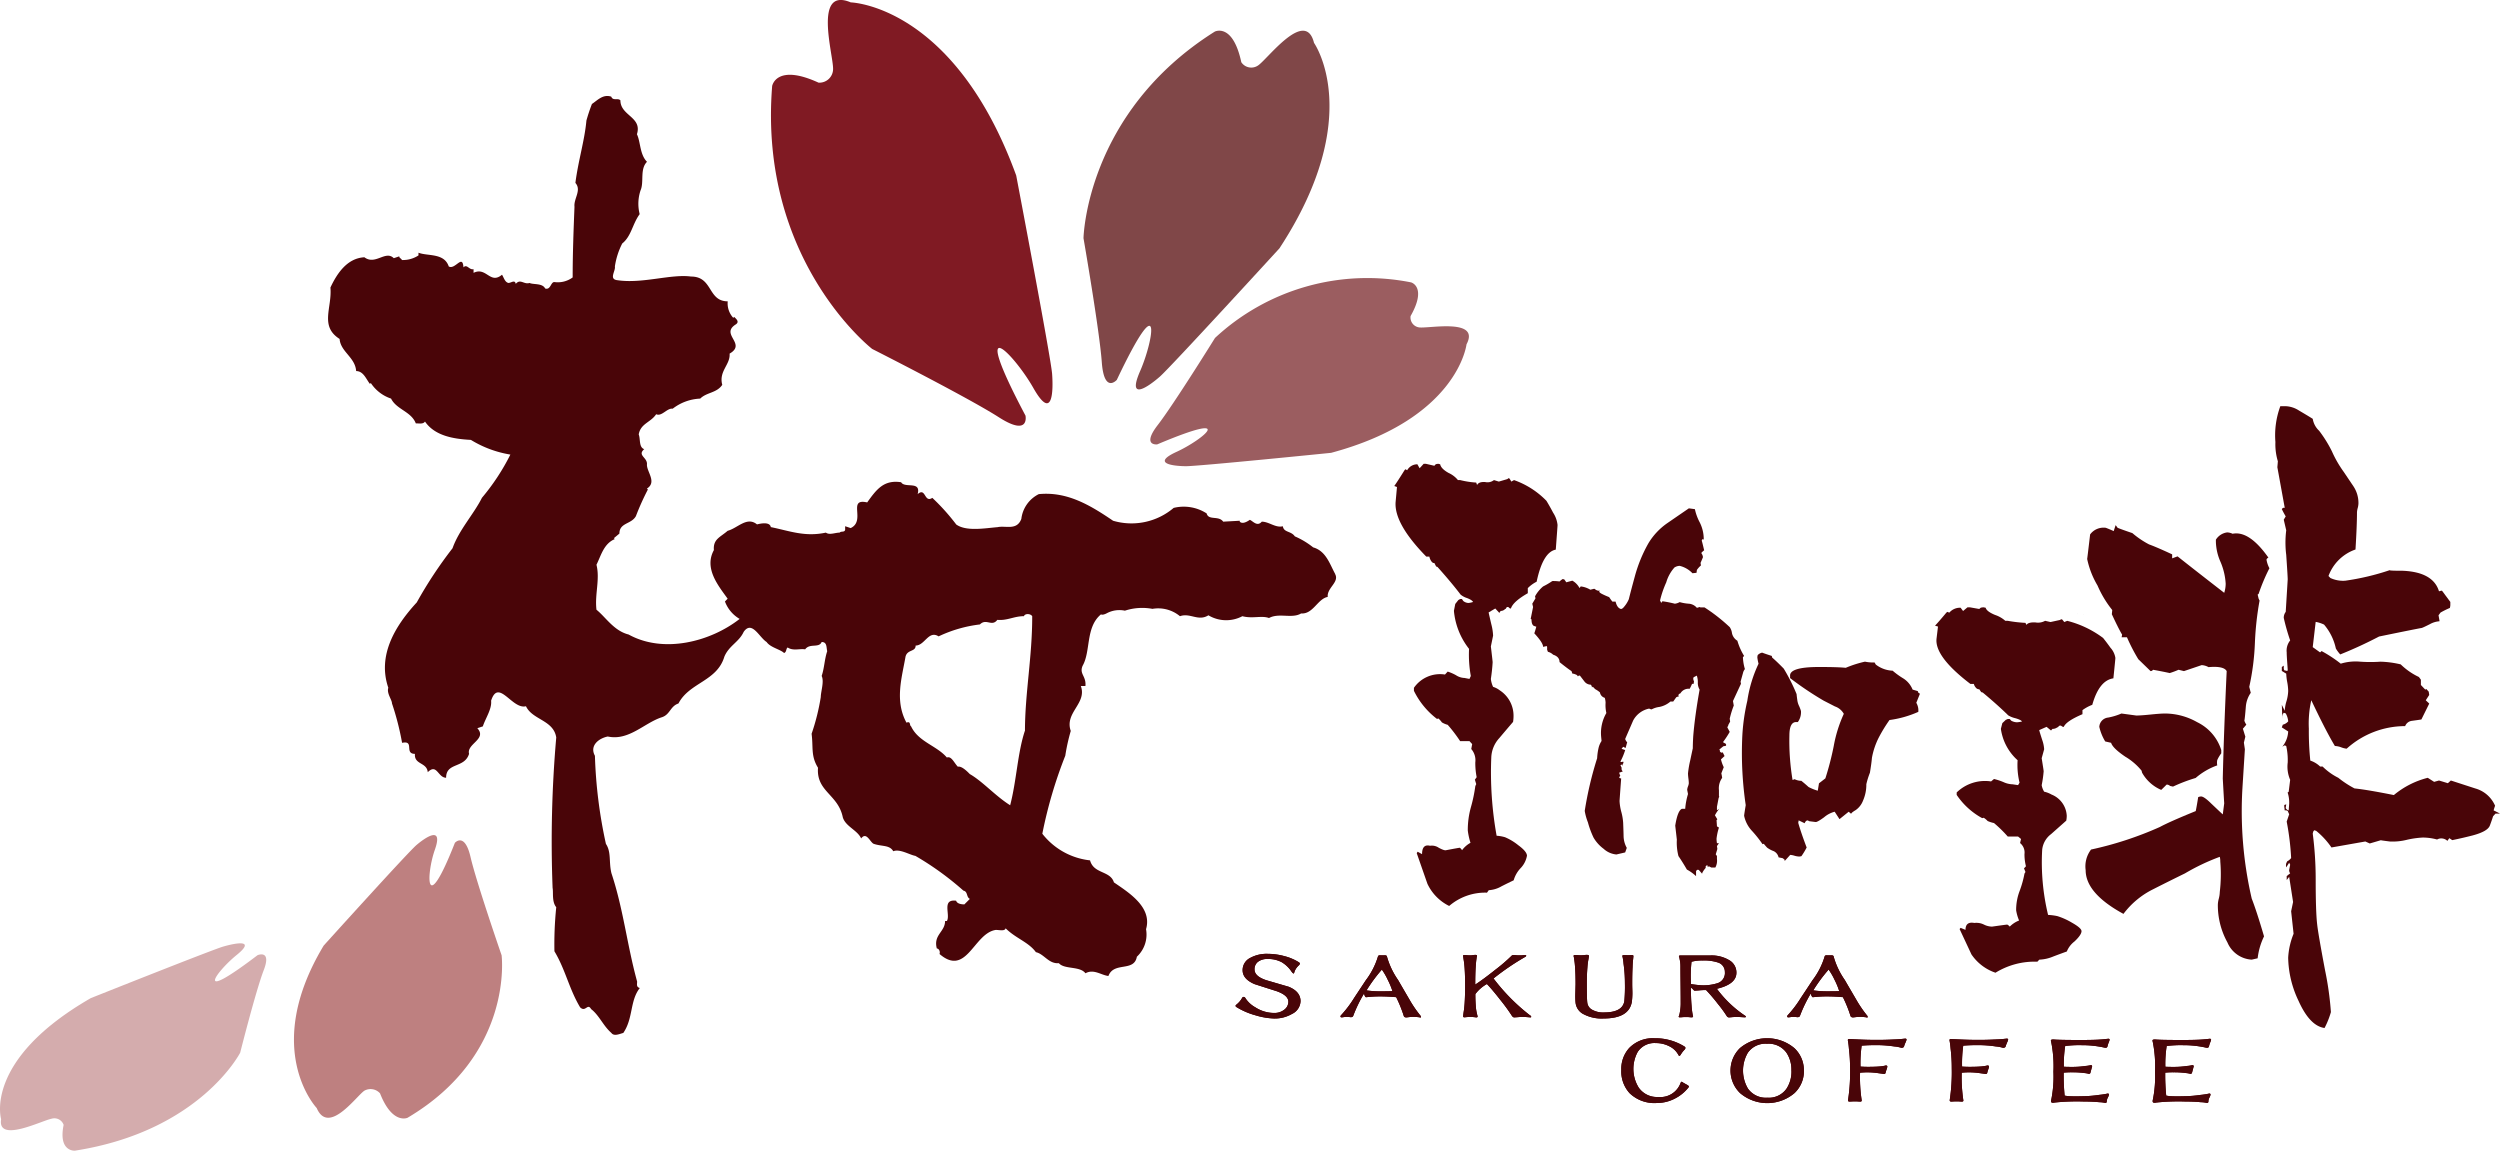 <svg xmlns="http://www.w3.org/2000/svg" width="185.134" height="85.212" viewBox="0 0 185.134 85.212"><defs><style>.a{fill:#be8080;}.b{fill:#d4acad;}.c{fill:#490508;}.d{fill:#801a23;}.e{fill:#804748;}.f{fill:#9b5d60;}</style></defs><g transform="translate(-60.071 -74.586)"><g transform="translate(60.071 74.586)"><path class="a" d="M108.625,179.243s.724-.829,1.16,1.055,2.3,7.273,2.3,7.273.939,7.357-6.967,12.033c0,0-1.123.528-2.036-1.809a.94.94,0,0,0-1.163-.195c-.6.406-2.652,3.327-3.528,1.281,0,0-4.111-4.339.519-12.029,0,0,6.229-6.9,6.872-7.447s2.008-1.491,1.361.345S106.406,184.883,108.625,179.243Z" transform="translate(-74.939 -116.828)"/><path class="b" d="M79.145,193.036s1.052-.436.459,1.105-1.746,6.116-1.746,6.116-2.974,5.815-12.24,7.257c0,0-1.244.1-.835-1.909a.726.726,0,0,0-.907-.453c-.733.146-4.015,1.812-3.721.031,0,0-1.334-4.374,6.639-8.965,0,0,8.961-3.572,9.8-3.816s2.506-.594,1,.624S74.312,196.716,79.145,193.036Z" transform="translate(-60.071 -122.303)"/><path class="c" d="M218.874,196.972a1.089,1.089,0,0,1-.633.94,2.528,2.528,0,0,1-1.3.339,5.258,5.258,0,0,1-1.393-.234,5.411,5.411,0,0,1-1.4-.6c-.06-.037-.089-.074-.089-.11,0-.018.029-.053.089-.105a1.594,1.594,0,0,0,.4-.476.13.13,0,0,1,.115-.075.146.146,0,0,1,.123.083,2.064,2.064,0,0,0,.74.689,2.569,2.569,0,0,0,1.386.417,1.167,1.167,0,0,0,.784-.263.735.735,0,0,0,.276-.568c0-.317-.3-.581-.882-.786q-.813-.258-1.624-.52c-.589-.252-.882-.595-.882-1.029a1.006,1.006,0,0,1,.564-.911,2.539,2.539,0,0,1,1.315-.3,4.663,4.663,0,0,1,1.207.167,3.8,3.8,0,0,1,1.068.449c.058.037.087.072.087.1a.23.23,0,0,1-.079.137,1.173,1.173,0,0,0-.309.435c-.028.111-.055.168-.08.168s-.084-.048-.149-.14a2.294,2.294,0,0,0-.733-.7,2.119,2.119,0,0,0-1.04-.235,1.115,1.115,0,0,0-.712.207.682.682,0,0,0-.257.567q0,.511.881.8l1.649.482C218.583,196.139,218.874,196.5,218.874,196.972Z" transform="translate(-122.564 -122.827)"/><path class="c" d="M233.1,198.209c0,.032-.019.049-.054.049a.624.624,0,0,0-.15-.029,2.957,2.957,0,0,0-.37-.021,2.636,2.636,0,0,0-.336.021l-.168.02q-.158,0-.193-.1a9.672,9.672,0,0,0-.566-1.4c-.422-.037-.809-.055-1.157-.055a7.924,7.924,0,0,0-.811.034c-.211.017-.294.028-.247.028q-.1,0-.166-.277a10.18,10.18,0,0,0-.8,1.652c-.023.065-.083.1-.175.1l-.143-.014c-.082,0-.142-.007-.184-.007a1.253,1.253,0,0,0-.229.021l-.114.014c-.065,0-.1-.023-.1-.07a.179.179,0,0,1,.065-.112,8.29,8.29,0,0,0,.951-1.262c.216-.329.505-.763.864-1.308a5.56,5.56,0,0,0,.892-1.739c.011-.075.066-.109.166-.106q.228.008.344,0c.106,0,.161.036.168.118a5.709,5.709,0,0,0,.819,1.715q.273.476.828,1.424a8.894,8.894,0,0,0,.8,1.181.208.208,0,0,1,.063.124m-2.11-1.908a5.412,5.412,0,0,0-.343-.83,4.774,4.774,0,0,0-.441-.765,11.328,11.328,0,0,0-1.137,1.54,7.03,7.03,0,0,0,1.083.07C230.539,196.315,230.818,196.311,230.988,196.3Z" transform="translate(-127.871 -122.905)"/><path class="c" d="M247.468,198.185c0,.027-.02.04-.069.04l-.222-.019c-.146-.011-.275-.015-.387-.015-.083,0-.2.007-.353.021l-.228.014c-.066,0-.128-.048-.187-.144a13.49,13.49,0,0,0-.854-1.168q-.573-.733-.979-1.161a2.711,2.711,0,0,0-.856.746,10.018,10.018,0,0,0,.043,1.009,2.956,2.956,0,0,0,.081.477l.044.173c0,.046-.036.068-.107.068l-.149-.019a2.521,2.521,0,0,0-.283-.015,2.77,2.77,0,0,0-.292.015c-.1.008-.146.014-.139.014-.073,0-.106-.026-.106-.077,0,.01.011-.079.033-.264a7.089,7.089,0,0,0,.08-.709q.037-.575.037-1.28c0-.488-.012-.92-.037-1.292a6.264,6.264,0,0,0-.08-.692c-.023-.171-.033-.251-.033-.242,0-.042.037-.062.113-.062a1.392,1.392,0,0,1,.159.015,2.157,2.157,0,0,0,.248.013,1.088,1.088,0,0,0,.219-.021,1.413,1.413,0,0,1,.16-.013c.087,0,.133.025.133.077a.741.741,0,0,0-.036.179c-.024.151-.045.354-.061.608-.025.358-.036.8-.036,1.334.393-.253.9-.628,1.517-1.12a12.28,12.28,0,0,0,1.145-.983.248.248,0,0,1,.168-.089c.011,0,.072,0,.185.015s.212.013.318.013c.048,0,.118,0,.211-.013l.15-.008c.053,0,.08.017.08.05s-.031.064-.1.1a18.677,18.677,0,0,0-2.32,1.583,14.433,14.433,0,0,0,2.681,2.715C247.434,198.1,247.468,198.144,247.468,198.185Z" transform="translate(-134.077 -122.884)"/><path class="c" d="M260.621,193.69l-.02.215a5.892,5.892,0,0,0-.042.594c-.019.336-.027.738-.027,1.208,0,.078,0,.236.008.471.007.194.007.349,0,.462a3.927,3.927,0,0,1-.042.471q-.231,1.2-2.083,1.2a2.855,2.855,0,0,1-1.578-.368,1.087,1.087,0,0,1-.5-.794,5.334,5.334,0,0,1-.018-.671l.018-.7c0-.526-.014-.966-.043-1.32a5.487,5.487,0,0,0-.07-.6.721.721,0,0,0-.037-.173c0-.05.048-.077.141-.077.041,0,.11.006.2.014s.156.007.2.007c.066,0,.148,0,.248-.013s.157-.015.194-.015c.105,0,.159.028.159.083,0,0-.011.07-.035.221a4.862,4.862,0,0,0-.081.636q-.044.52-.043,1.21c0,.714.01,1.176.034,1.382a.69.69,0,0,0,.361.531,1.633,1.633,0,0,0,.873.2c.912,0,1.414-.277,1.509-.829a11.967,11.967,0,0,0,.043-1.348,10.322,10.322,0,0,0-.1-1.425,3.549,3.549,0,0,0-.09-.58c0-.041.039-.062.115-.062h.149c.065,0,.116.007.152.007s.088,0,.158-.007.116-.006.15-.006C260.592,193.622,260.621,193.644,260.621,193.69Z" transform="translate(-139.66 -122.889)"/><path class="c" d="M274.276,198.191c0,.036-.03.055-.088.055l-.22-.013c-.137-.01-.257-.014-.363-.014a3.67,3.67,0,0,0-.415.02c-.111.01-.16.014-.149.014a.205.205,0,0,1-.187-.1,9.089,9.089,0,0,0-.651-.892,12.955,12.955,0,0,0-.883-1.036,5.221,5.221,0,0,0-.538.028c-.176.013-.279.019-.307.019s-.065-.032-.125-.1a.4.4,0,0,0-.15-.118c0,.5.013.933.045,1.292.017.246.041.455.071.63.027.152.044.226.044.222,0,.031-.043.048-.125.048-.029,0-.091-.005-.185-.014s-.176-.007-.247-.007a2.423,2.423,0,0,0-.274.014l-.15.007c-.057,0-.087-.018-.087-.053a1.186,1.186,0,0,0,.079-.272,3.436,3.436,0,0,0,.071-.766c0-.117,0-.58-.009-1.39s-.01-1.247-.01-1.306a2.167,2.167,0,0,0-.06-.526.827.827,0,0,0-.053-.207.084.084,0,0,1,.088-.062h2.239a2.536,2.536,0,0,1,1.393.346,1.049,1.049,0,0,1,.539.934q0,.848-1.447,1.188a8.41,8.41,0,0,0,2.081,1.99c.048.029.071.053.071.077m-1.561-3.283a.722.722,0,0,0-.493-.724,3.275,3.275,0,0,0-1.166-.154,2.887,2.887,0,0,0-.81.093,9.629,9.629,0,0,0-.037,1.651,6.839,6.839,0,0,0,.758.089,3.442,3.442,0,0,0,1.219-.158A.787.787,0,0,0,272.715,194.907Z" transform="translate(-144.981 -122.909)"/><path class="c" d="M288.779,198.209c0,.032-.018.049-.052.049a.707.707,0,0,0-.15-.029,2.938,2.938,0,0,0-.37-.021,2.656,2.656,0,0,0-.336.021l-.169.02c-.1,0-.168-.034-.193-.1a9.475,9.475,0,0,0-.565-1.4c-.423-.037-.807-.055-1.155-.055a7.875,7.875,0,0,0-.811.034c-.212.017-.294.028-.248.028-.062,0-.119-.092-.168-.277a10.206,10.206,0,0,0-.8,1.652c-.024.065-.082.1-.176.1l-.142-.014c-.081,0-.144-.007-.184-.007a1.237,1.237,0,0,0-.229.021l-.116.014c-.066,0-.1-.023-.1-.07a.177.177,0,0,1,.062-.112,8.253,8.253,0,0,0,.951-1.262c.22-.329.507-.763.865-1.308a5.515,5.515,0,0,0,.892-1.739c.012-.075.065-.109.167-.106.154.005.267.005.343,0,.108,0,.163.036.169.118a5.741,5.741,0,0,0,.821,1.715q.274.476.83,1.424a8.911,8.911,0,0,0,.8,1.181.2.2,0,0,1,.061.124M286.67,196.3a5.269,5.269,0,0,0-.342-.83,4.806,4.806,0,0,0-.443-.765,11.333,11.333,0,0,0-1.137,1.54,7.059,7.059,0,0,0,1.086.07C286.222,196.315,286.5,196.311,286.67,196.3Z" transform="translate(-150.469 -122.905)"/><path class="c" d="M218.874,196.972a1.089,1.089,0,0,1-.633.94,2.528,2.528,0,0,1-1.3.339,5.258,5.258,0,0,1-1.393-.234,5.411,5.411,0,0,1-1.4-.6c-.06-.037-.089-.074-.089-.11,0-.018.029-.053.089-.105a1.594,1.594,0,0,0,.4-.476.13.13,0,0,1,.115-.075.146.146,0,0,1,.123.083,2.064,2.064,0,0,0,.74.689,2.569,2.569,0,0,0,1.386.417,1.167,1.167,0,0,0,.784-.263.735.735,0,0,0,.276-.568c0-.317-.3-.581-.882-.786q-.813-.258-1.624-.52c-.589-.252-.882-.595-.882-1.029a1.006,1.006,0,0,1,.564-.911,2.539,2.539,0,0,1,1.315-.3,4.663,4.663,0,0,1,1.207.167,3.8,3.8,0,0,1,1.068.449c.058.037.087.072.087.1a.23.23,0,0,1-.079.137,1.173,1.173,0,0,0-.309.435c-.028.111-.055.168-.08.168s-.084-.048-.149-.14a2.294,2.294,0,0,0-.733-.7,2.119,2.119,0,0,0-1.04-.235,1.115,1.115,0,0,0-.712.207.682.682,0,0,0-.257.567q0,.511.881.8l1.649.482C218.583,196.139,218.874,196.5,218.874,196.972Z" transform="translate(-122.564 -122.827)"/><path class="c" d="M233.1,198.209c0,.032-.019.049-.054.049a.624.624,0,0,0-.15-.029,2.957,2.957,0,0,0-.37-.021,2.636,2.636,0,0,0-.336.021l-.168.02q-.158,0-.193-.1a9.672,9.672,0,0,0-.566-1.4c-.422-.037-.809-.055-1.157-.055a7.924,7.924,0,0,0-.811.034c-.211.017-.294.028-.247.028q-.1,0-.166-.277a10.18,10.18,0,0,0-.8,1.652c-.023.065-.083.1-.175.1l-.143-.014c-.082,0-.142-.007-.184-.007a1.253,1.253,0,0,0-.229.021l-.114.014c-.065,0-.1-.023-.1-.07a.179.179,0,0,1,.065-.112,8.29,8.29,0,0,0,.951-1.262c.216-.329.505-.763.864-1.308a5.56,5.56,0,0,0,.892-1.739c.011-.075.066-.109.166-.106q.228.008.344,0c.106,0,.161.036.168.118a5.709,5.709,0,0,0,.819,1.715q.273.476.828,1.424a8.894,8.894,0,0,0,.8,1.181.208.208,0,0,1,.063.124m-2.11-1.908a5.412,5.412,0,0,0-.343-.83,4.774,4.774,0,0,0-.441-.765,11.328,11.328,0,0,0-1.137,1.54,7.03,7.03,0,0,0,1.083.07C230.539,196.315,230.818,196.311,230.988,196.3Z" transform="translate(-127.871 -122.905)"/><path class="c" d="M247.468,198.185c0,.027-.02.04-.069.04l-.222-.019c-.146-.011-.275-.015-.387-.015-.083,0-.2.007-.353.021l-.228.014c-.066,0-.128-.048-.187-.144a13.49,13.49,0,0,0-.854-1.168q-.573-.733-.979-1.161a2.711,2.711,0,0,0-.856.746,10.018,10.018,0,0,0,.043,1.009,2.956,2.956,0,0,0,.081.477l.044.173c0,.046-.036.068-.107.068l-.149-.019a2.521,2.521,0,0,0-.283-.015,2.77,2.77,0,0,0-.292.015c-.1.008-.146.014-.139.014-.073,0-.106-.026-.106-.077,0,.01.011-.079.033-.264a7.089,7.089,0,0,0,.08-.709q.037-.575.037-1.28c0-.488-.012-.92-.037-1.292a6.264,6.264,0,0,0-.08-.692c-.023-.171-.033-.251-.033-.242,0-.042.037-.062.113-.062a1.392,1.392,0,0,1,.159.015,2.157,2.157,0,0,0,.248.013,1.088,1.088,0,0,0,.219-.021,1.413,1.413,0,0,1,.16-.013c.087,0,.133.025.133.077a.741.741,0,0,0-.036.179c-.024.151-.045.354-.061.608-.025.358-.036.8-.036,1.334.393-.253.9-.628,1.517-1.12a12.28,12.28,0,0,0,1.145-.983.248.248,0,0,1,.168-.089c.011,0,.072,0,.185.015s.212.013.318.013c.048,0,.118,0,.211-.013l.15-.008c.053,0,.08.017.08.05s-.031.064-.1.1a18.677,18.677,0,0,0-2.32,1.583,14.433,14.433,0,0,0,2.681,2.715C247.434,198.1,247.468,198.144,247.468,198.185Z" transform="translate(-134.077 -122.884)"/><path class="c" d="M260.621,193.69l-.02.215a5.892,5.892,0,0,0-.042.594c-.019.336-.027.738-.027,1.208,0,.078,0,.236.008.471.007.194.007.349,0,.462a3.927,3.927,0,0,1-.042.471q-.231,1.2-2.083,1.2a2.855,2.855,0,0,1-1.578-.368,1.087,1.087,0,0,1-.5-.794,5.334,5.334,0,0,1-.018-.671l.018-.7c0-.526-.014-.966-.043-1.32a5.487,5.487,0,0,0-.07-.6.721.721,0,0,0-.037-.173c0-.05.048-.077.141-.077.041,0,.11.006.2.014s.156.007.2.007c.066,0,.148,0,.248-.013s.157-.015.194-.015c.105,0,.159.028.159.083,0,0-.011.07-.035.221a4.862,4.862,0,0,0-.081.636q-.044.52-.043,1.21c0,.714.01,1.176.034,1.382a.69.69,0,0,0,.361.531,1.633,1.633,0,0,0,.873.2c.912,0,1.414-.277,1.509-.829a11.967,11.967,0,0,0,.043-1.348,10.322,10.322,0,0,0-.1-1.425,3.549,3.549,0,0,0-.09-.58c0-.041.039-.062.115-.062h.149c.065,0,.116.007.152.007s.088,0,.158-.007.116-.006.15-.006C260.592,193.622,260.621,193.644,260.621,193.69Z" transform="translate(-139.66 -122.889)"/><path class="c" d="M274.276,198.191c0,.036-.03.055-.088.055l-.22-.013c-.137-.01-.257-.014-.363-.014a3.67,3.67,0,0,0-.415.02c-.111.01-.16.014-.149.014a.205.205,0,0,1-.187-.1,9.089,9.089,0,0,0-.651-.892,12.955,12.955,0,0,0-.883-1.036,5.221,5.221,0,0,0-.538.028c-.176.013-.279.019-.307.019s-.065-.032-.125-.1a.4.4,0,0,0-.15-.118c0,.5.013.933.045,1.292.017.246.041.455.071.63.027.152.044.226.044.222,0,.031-.043.048-.125.048-.029,0-.091-.005-.185-.014s-.176-.007-.247-.007a2.423,2.423,0,0,0-.274.014l-.15.007c-.057,0-.087-.018-.087-.053a1.186,1.186,0,0,0,.079-.272,3.436,3.436,0,0,0,.071-.766c0-.117,0-.58-.009-1.39s-.01-1.247-.01-1.306a2.167,2.167,0,0,0-.06-.526.827.827,0,0,0-.053-.207.084.084,0,0,1,.088-.062h2.239a2.536,2.536,0,0,1,1.393.346,1.049,1.049,0,0,1,.539.934q0,.848-1.447,1.188a8.41,8.41,0,0,0,2.081,1.99c.048.029.071.053.071.077m-1.561-3.283a.722.722,0,0,0-.493-.724,3.275,3.275,0,0,0-1.166-.154,2.887,2.887,0,0,0-.81.093,9.629,9.629,0,0,0-.037,1.651,6.839,6.839,0,0,0,.758.089,3.442,3.442,0,0,0,1.219-.158A.787.787,0,0,0,272.715,194.907Z" transform="translate(-144.981 -122.909)"/><path class="c" d="M288.779,198.209c0,.032-.018.049-.052.049a.707.707,0,0,0-.15-.029,2.938,2.938,0,0,0-.37-.021,2.656,2.656,0,0,0-.336.021l-.169.02c-.1,0-.168-.034-.193-.1a9.475,9.475,0,0,0-.565-1.4c-.423-.037-.807-.055-1.155-.055a7.875,7.875,0,0,0-.811.034c-.212.017-.294.028-.248.028-.062,0-.119-.092-.168-.277a10.206,10.206,0,0,0-.8,1.652c-.024.065-.082.1-.176.1l-.142-.014c-.081,0-.144-.007-.184-.007a1.237,1.237,0,0,0-.229.021l-.116.014c-.066,0-.1-.023-.1-.07a.177.177,0,0,1,.062-.112,8.253,8.253,0,0,0,.951-1.262c.22-.329.507-.763.865-1.308a5.515,5.515,0,0,0,.892-1.739c.012-.075.065-.109.167-.106.154.005.267.005.343,0,.108,0,.163.036.169.118a5.741,5.741,0,0,0,.821,1.715q.274.476.83,1.424a8.911,8.911,0,0,0,.8,1.181.2.2,0,0,1,.061.124M286.67,196.3a5.269,5.269,0,0,0-.342-.83,4.806,4.806,0,0,0-.443-.765,11.333,11.333,0,0,0-1.137,1.54,7.059,7.059,0,0,0,1.086.07C286.222,196.315,286.5,196.311,286.67,196.3Z" transform="translate(-150.469 -122.905)"/><path class="c" d="M267.143,207.567a.073.073,0,0,1-.018.049,3,3,0,0,1-1,.829,2.867,2.867,0,0,1-1.35.338,2.647,2.647,0,0,1-2.028-.733,2.394,2.394,0,0,1-.609-1.72,2.308,2.308,0,0,1,.583-1.617,2.439,2.439,0,0,1,1.885-.725,4.087,4.087,0,0,1,2.181.594c.069.04.1.08.1.115a.2.2,0,0,1-.069.141,1.838,1.838,0,0,0-.274.358c-.041.065-.077.1-.106.1s-.052-.033-.087-.1a1.509,1.509,0,0,0-.645-.608,2.173,2.173,0,0,0-1.023-.242,1.466,1.466,0,0,0-1.332.658,2.634,2.634,0,0,0,.072,2.633,1.642,1.642,0,0,0,1.445.7,1.586,1.586,0,0,0,1.659-1.037c.024-.06.049-.09.079-.09a.218.218,0,0,1,.1.058c.012.007.1.057.255.144C267.081,207.472,267.143,207.526,267.143,207.567Z" transform="translate(-142.075 -127.102)"/><path class="c" d="M281.193,206.385a2.236,2.236,0,0,1-.7,1.665,3.111,3.111,0,0,1-4.029,0,2.323,2.323,0,0,1-.011-3.33,3.137,3.137,0,0,1,4.031,0,2.228,2.228,0,0,1,.705,1.664m-.925,0a2.255,2.255,0,0,0-.361-1.318,1.619,1.619,0,0,0-1.439-.67,1.591,1.591,0,0,0-1.428.67,2.627,2.627,0,0,0,.008,2.645,1.612,1.612,0,0,0,1.437.679,1.592,1.592,0,0,0,1.43-.679A2.308,2.308,0,0,0,280.268,206.385Z" transform="translate(-147.605 -127.102)"/><path class="c" d="M294.723,204.112a1.17,1.17,0,0,1-.078.213,1.718,1.718,0,0,0-.1.263q-.028.125-.2.125a2.6,2.6,0,0,0-.529-.1,9.034,9.034,0,0,0-1.375-.1c-.394,0-.741.015-1.042.042a9.6,9.6,0,0,0-.086,1.548c.2.014.387.02.563.02.335,0,.613-.01.829-.027a3.633,3.633,0,0,0,.371-.049c.083-.019.116-.029.1-.029.083,0,.124.029.124.084a.9.9,0,0,1-.052.206,1.894,1.894,0,0,0-.072.23.119.119,0,0,1-.131.115c.024,0-.112-.02-.406-.061a5.64,5.64,0,0,0-.767-.062,5.428,5.428,0,0,0-.591.027,11.3,11.3,0,0,0,.114,2c.024.093-.006.138-.086.138-.031,0-.1,0-.195-.008s-.179-.005-.239-.005-.119,0-.2.005-.13.008-.159.008c-.1,0-.136-.036-.125-.111a13.551,13.551,0,0,0,.151-2.343,12.255,12.255,0,0,0-.088-1.479,5.294,5.294,0,0,0-.079-.616c0-.058.039-.088.124-.088-.059,0,.147.011.617.034s.929.035,1.394.035c.434,0,.828-.009,1.179-.029.243-.008.465-.021.673-.04l.256-.027C294.687,204.029,294.723,204.056,294.723,204.112Z" transform="translate(-153.537 -127.119)"/><path class="c" d="M307.385,204.112a1.179,1.179,0,0,1-.08.213,2.348,2.348,0,0,0-.1.263c-.016.083-.084.125-.2.125a2.558,2.558,0,0,0-.528-.1,9.062,9.062,0,0,0-1.377-.1c-.393,0-.739.015-1.041.042a9.873,9.873,0,0,0-.086,1.548c.2.014.388.02.563.02.336,0,.613-.01.831-.027a3.671,3.671,0,0,0,.37-.049q.123-.029.105-.029c.084,0,.124.029.124.084a.808.808,0,0,1-.053.206c-.04.121-.064.2-.07.23a.12.12,0,0,1-.132.115c.023,0-.111-.02-.406-.061a5.669,5.669,0,0,0-.767-.062,5.424,5.424,0,0,0-.591.027,11.492,11.492,0,0,0,.114,2c.025.093-.005.138-.086.138-.031,0-.1,0-.193-.008s-.182-.005-.241-.005-.119,0-.2.005-.128.008-.157.008c-.094,0-.135-.036-.125-.111a13.623,13.623,0,0,0,.15-2.343,11.9,11.9,0,0,0-.087-1.479,5.88,5.88,0,0,0-.081-.616c0-.058.042-.088.124-.088-.059,0,.146.011.62.034s.927.035,1.39.035q.653,0,1.182-.029c.242-.008.465-.021.672-.04l.254-.027C307.35,204.029,307.385,204.056,307.385,204.112Z" transform="translate(-158.675 -127.119)"/><path class="c" d="M320.038,204.123a1.332,1.332,0,0,1-.071.207,1.812,1.812,0,0,0-.079.249c-.017.093-.064.138-.142.138a.67.67,0,0,1-.131-.021,7.587,7.587,0,0,0-1.638-.172,8.191,8.191,0,0,0-1.229.062,8.732,8.732,0,0,0-.1,1.534c.115.01.324.014.624.014a6.325,6.325,0,0,0,.97-.07,2.264,2.264,0,0,0,.4-.061c.071,0,.1.03.1.09l-.122.456a.112.112,0,0,1-.115.1,1.741,1.741,0,0,0-.343-.062,6.742,6.742,0,0,0-.909-.054,5.568,5.568,0,0,0-.616.026,15.793,15.793,0,0,0,.069,1.7,2.632,2.632,0,0,0,.441.046c.112.006.25.007.414.007.265,0,.414-.007.45-.007a9.027,9.027,0,0,0,1.252-.1,5.191,5.191,0,0,0,.635-.1c.059,0,.09.026.09.083a.757.757,0,0,1-.081.214.667.667,0,0,0-.081.282c0,.078-.036.118-.113.118a1.973,1.973,0,0,0-.431-.054q-.522-.05-1.156-.051a15.787,15.787,0,0,0-2.17.077.469.469,0,0,1-.116.015c-.094,0-.141-.04-.141-.118a.2.2,0,0,1,.01-.069,8.7,8.7,0,0,0,.168-2.107,9.185,9.185,0,0,0-.168-2.22.286.286,0,0,1-.019-.1c0-.059.083-.081.248-.07q.406.037,2.031.036c.463,0,.864-.008,1.2-.023.228-.014.419-.029.571-.048.135-.014.2-.021.187-.021C320,204.046,320.038,204.073,320.038,204.123Z" transform="translate(-163.813 -127.125)"/><path class="c" d="M332.685,204.123a1.161,1.161,0,0,1-.07.207,1.647,1.647,0,0,0-.079.249c-.018.093-.064.138-.141.138a.654.654,0,0,1-.133-.021,7.6,7.6,0,0,0-1.639-.172,8.171,8.171,0,0,0-1.226.062,8.677,8.677,0,0,0-.1,1.534c.117.01.326.014.626.014a6.306,6.306,0,0,0,.97-.07,2.266,2.266,0,0,0,.4-.061c.071,0,.105.03.105.09l-.122.456a.116.116,0,0,1-.116.1,1.781,1.781,0,0,0-.344-.062,6.752,6.752,0,0,0-.909-.054,5.648,5.648,0,0,0-.618.026,15.465,15.465,0,0,0,.073,1.7,2.6,2.6,0,0,0,.441.046c.111.006.25.007.415.007.263,0,.412-.007.449-.007a9.034,9.034,0,0,0,1.252-.1,4.932,4.932,0,0,0,.635-.1c.061,0,.089.026.089.083a.7.7,0,0,1-.08.214.677.677,0,0,0-.078.282.1.1,0,0,1-.114.118,2.033,2.033,0,0,0-.433-.054q-.521-.05-1.155-.051a15.817,15.817,0,0,0-2.171.077.45.45,0,0,1-.113.015c-.1,0-.142-.04-.142-.118a.219.219,0,0,1,.008-.069,8.571,8.571,0,0,0,.168-2.107,9.059,9.059,0,0,0-.168-2.22.3.3,0,0,1-.018-.1c0-.059.084-.081.248-.07q.406.037,2.029.036.7,0,1.2-.023c.229-.014.421-.029.573-.048.134-.014.2-.021.185-.021C332.649,204.046,332.685,204.073,332.685,204.123Z" transform="translate(-168.946 -127.125)"/><path class="c" d="M267.143,207.567a.073.073,0,0,1-.018.049,3,3,0,0,1-1,.829,2.867,2.867,0,0,1-1.35.338,2.647,2.647,0,0,1-2.028-.733,2.394,2.394,0,0,1-.609-1.72,2.308,2.308,0,0,1,.583-1.617,2.439,2.439,0,0,1,1.885-.725,4.087,4.087,0,0,1,2.181.594c.069.04.1.08.1.115a.2.2,0,0,1-.069.141,1.838,1.838,0,0,0-.274.358c-.041.065-.077.1-.106.1s-.052-.033-.087-.1a1.509,1.509,0,0,0-.645-.608,2.173,2.173,0,0,0-1.023-.242,1.466,1.466,0,0,0-1.332.658,2.634,2.634,0,0,0,.072,2.633,1.642,1.642,0,0,0,1.445.7,1.586,1.586,0,0,0,1.659-1.037c.024-.06.049-.09.079-.09a.218.218,0,0,1,.1.058c.012.007.1.057.255.144C267.081,207.472,267.143,207.526,267.143,207.567Z" transform="translate(-142.075 -127.102)"/><path class="c" d="M281.193,206.385a2.236,2.236,0,0,1-.7,1.665,3.111,3.111,0,0,1-4.029,0,2.323,2.323,0,0,1-.011-3.33,3.137,3.137,0,0,1,4.031,0,2.228,2.228,0,0,1,.705,1.664m-.925,0a2.255,2.255,0,0,0-.361-1.318,1.619,1.619,0,0,0-1.439-.67,1.591,1.591,0,0,0-1.428.67,2.627,2.627,0,0,0,.008,2.645,1.612,1.612,0,0,0,1.437.679,1.592,1.592,0,0,0,1.43-.679A2.308,2.308,0,0,0,280.268,206.385Z" transform="translate(-147.605 -127.102)"/><path class="c" d="M294.723,204.112a1.17,1.17,0,0,1-.078.213,1.718,1.718,0,0,0-.1.263q-.028.125-.2.125a2.6,2.6,0,0,0-.529-.1,9.034,9.034,0,0,0-1.375-.1c-.394,0-.741.015-1.042.042a9.6,9.6,0,0,0-.086,1.548c.2.014.387.02.563.02.335,0,.613-.01.829-.027a3.633,3.633,0,0,0,.371-.049c.083-.019.116-.029.1-.029.083,0,.124.029.124.084a.9.9,0,0,1-.052.206,1.894,1.894,0,0,0-.072.23.119.119,0,0,1-.131.115c.024,0-.112-.02-.406-.061a5.64,5.64,0,0,0-.767-.062,5.428,5.428,0,0,0-.591.027,11.3,11.3,0,0,0,.114,2c.024.093-.006.138-.086.138-.031,0-.1,0-.195-.008s-.179-.005-.239-.005-.119,0-.2.005-.13.008-.159.008c-.1,0-.136-.036-.125-.111a13.551,13.551,0,0,0,.151-2.343,12.255,12.255,0,0,0-.088-1.479,5.294,5.294,0,0,0-.079-.616c0-.058.039-.088.124-.088-.059,0,.147.011.617.034s.929.035,1.394.035c.434,0,.828-.009,1.179-.029.243-.008.465-.021.673-.04l.256-.027C294.687,204.029,294.723,204.056,294.723,204.112Z" transform="translate(-153.537 -127.119)"/><path class="c" d="M307.385,204.112a1.179,1.179,0,0,1-.08.213,2.348,2.348,0,0,0-.1.263c-.016.083-.084.125-.2.125a2.558,2.558,0,0,0-.528-.1,9.062,9.062,0,0,0-1.377-.1c-.393,0-.739.015-1.041.042a9.873,9.873,0,0,0-.086,1.548c.2.014.388.02.563.02.336,0,.613-.01.831-.027a3.671,3.671,0,0,0,.37-.049q.123-.029.105-.029c.084,0,.124.029.124.084a.808.808,0,0,1-.053.206c-.04.121-.064.2-.07.23a.12.12,0,0,1-.132.115c.023,0-.111-.02-.406-.061a5.669,5.669,0,0,0-.767-.062,5.424,5.424,0,0,0-.591.027,11.492,11.492,0,0,0,.114,2c.025.093-.005.138-.086.138-.031,0-.1,0-.193-.008s-.182-.005-.241-.005-.119,0-.2.005-.128.008-.157.008c-.094,0-.135-.036-.125-.111a13.623,13.623,0,0,0,.15-2.343,11.9,11.9,0,0,0-.087-1.479,5.88,5.88,0,0,0-.081-.616c0-.058.042-.088.124-.088-.059,0,.146.011.62.034s.927.035,1.39.035q.653,0,1.182-.029c.242-.008.465-.021.672-.04l.254-.027C307.35,204.029,307.385,204.056,307.385,204.112Z" transform="translate(-158.675 -127.119)"/><path class="c" d="M320.038,204.123a1.332,1.332,0,0,1-.071.207,1.812,1.812,0,0,0-.079.249c-.017.093-.064.138-.142.138a.67.67,0,0,1-.131-.021,7.587,7.587,0,0,0-1.638-.172,8.191,8.191,0,0,0-1.229.062,8.732,8.732,0,0,0-.1,1.534c.115.01.324.014.624.014a6.325,6.325,0,0,0,.97-.07,2.264,2.264,0,0,0,.4-.061c.071,0,.1.03.1.09l-.122.456a.112.112,0,0,1-.115.1,1.741,1.741,0,0,0-.343-.062,6.742,6.742,0,0,0-.909-.054,5.568,5.568,0,0,0-.616.026,15.793,15.793,0,0,0,.069,1.7,2.632,2.632,0,0,0,.441.046c.112.006.25.007.414.007.265,0,.414-.007.45-.007a9.027,9.027,0,0,0,1.252-.1,5.191,5.191,0,0,0,.635-.1c.059,0,.09.026.09.083a.757.757,0,0,1-.081.214.667.667,0,0,0-.081.282c0,.078-.036.118-.113.118a1.973,1.973,0,0,0-.431-.054q-.522-.05-1.156-.051a15.787,15.787,0,0,0-2.17.077.469.469,0,0,1-.116.015c-.094,0-.141-.04-.141-.118a.2.2,0,0,1,.01-.069,8.7,8.7,0,0,0,.168-2.107,9.185,9.185,0,0,0-.168-2.22.286.286,0,0,1-.019-.1c0-.059.083-.081.248-.07q.406.037,2.031.036c.463,0,.864-.008,1.2-.023.228-.014.419-.029.571-.048.135-.014.2-.021.187-.021C320,204.046,320.038,204.073,320.038,204.123Z" transform="translate(-163.813 -127.125)"/><path class="c" d="M332.685,204.123a1.161,1.161,0,0,1-.07.207,1.647,1.647,0,0,0-.079.249c-.018.093-.064.138-.141.138a.654.654,0,0,1-.133-.021,7.6,7.6,0,0,0-1.639-.172,8.171,8.171,0,0,0-1.226.062,8.677,8.677,0,0,0-.1,1.534c.117.01.326.014.626.014a6.306,6.306,0,0,0,.97-.07,2.266,2.266,0,0,0,.4-.061c.071,0,.105.03.105.09l-.122.456a.116.116,0,0,1-.116.1,1.781,1.781,0,0,0-.344-.062,6.752,6.752,0,0,0-.909-.054,5.648,5.648,0,0,0-.618.026,15.465,15.465,0,0,0,.073,1.7,2.6,2.6,0,0,0,.441.046c.111.006.25.007.415.007.263,0,.412-.007.449-.007a9.034,9.034,0,0,0,1.252-.1,4.932,4.932,0,0,0,.635-.1c.061,0,.089.026.089.083a.7.7,0,0,1-.08.214.677.677,0,0,0-.078.282.1.1,0,0,1-.114.118,2.033,2.033,0,0,0-.433-.054q-.521-.05-1.155-.051a15.817,15.817,0,0,0-2.171.077.45.45,0,0,1-.113.015c-.1,0-.142-.04-.142-.118a.219.219,0,0,1,.008-.069,8.571,8.571,0,0,0,.168-2.107,9.059,9.059,0,0,0-.168-2.22.3.3,0,0,1-.018-.1c0-.059.084-.081.248-.07q.406.037,2.029.036.7,0,1.2-.023c.229-.014.421-.029.573-.048.134-.014.2-.021.185-.021C332.649,204.046,332.685,204.073,332.685,204.123Z" transform="translate(-168.946 -127.125)"/><path class="c" d="M175.529,121.95c-.408-.747-.681-1.7-1.631-1.97a5.931,5.931,0,0,0-1.358-.816c-.275-.409-.818-.272-.887-.748-.543.137-1.018-.34-1.561-.34-.341.408-.68-.068-.884-.135-.2.135-.545.34-.747.135v-.068l-1.225.068c-.34-.474-1.089-.068-1.225-.61a3.124,3.124,0,0,0-2.443-.409,4.822,4.822,0,0,1-4.486.951c-1.7-1.156-3.4-2.175-5.5-1.972a2.358,2.358,0,0,0-1.294,1.837c-.339.882-1.153.475-1.766.611-.881.068-2.312.34-3.056-.2a15.765,15.765,0,0,0-1.77-1.971c-.61.407-.474-.816-1.087-.274.272-1.018-.951-.408-1.223-.882-1.291-.2-1.834.544-2.513,1.494-1.5-.338-.071,1.36-1.224,1.9l-.409-.137v.273c-.068.2-.272.067-.408.2-.341,0-.747.2-1.02,0-1.563.34-2.719-.137-4.077-.408-.067-.408-.748-.272-1.021-.2-.746-.611-1.425.272-2.175.474-.544.477-1.087.613-1.019,1.428-.747,1.358.34,2.651,1.019,3.6l-.2.206a2.5,2.5,0,0,0,1.089,1.291c-2.176,1.7-5.642,2.583-8.223,1.155-1.089-.272-1.7-1.291-2.38-1.835-.137-1.156.272-2.244,0-3.331.338-.68.542-1.563,1.357-1.9l-.067-.07.409-.339c0-.816.881-.679,1.221-1.291a18.481,18.481,0,0,1,.887-1.972l-.071-.069c.749-.475,0-1.221,0-1.766.071-.542-.746-.68-.2-1.154-.408-.136-.269-.747-.408-1.087.138-.816.885-.884,1.293-1.5.406.2.815-.477,1.223-.408a3.566,3.566,0,0,1,2.039-.748c.476-.474,1.222-.407,1.632-1.019-.273-1.019.611-1.494.543-2.311,1.292-.746-.747-1.426.475-2.175.273-.2,0-.407-.136-.544l-.068.068a1.58,1.58,0,0,1-.409-1.223c-1.493,0-1.087-1.835-2.717-1.835-1.494-.2-3.6.545-5.44.273-.678-.067-.133-.68-.2-1.02a5.5,5.5,0,0,1,.544-1.7c.679-.544.747-1.428,1.292-2.175a3.114,3.114,0,0,1,.068-1.768c.269-.611-.068-1.563.474-2.107-.542-.544-.474-1.495-.746-2.04.408-1.291-1.223-1.359-1.223-2.513-.207-.2-.544.068-.679-.273-.614-.2-1.021.273-1.429.544a12.648,12.648,0,0,0-.408,1.225c-.137,1.5-.611,2.99-.816,4.621.477.544-.136,1.155-.068,1.767-.068,1.7-.135,3.466-.135,5.232a1.866,1.866,0,0,1-1.359.342c-.271,0-.271.611-.68.475-.2-.408-.883-.272-1.154-.408-.409.137-.682-.34-1.021.069-.068-.339-.338-.069-.544-.069-.272-.067-.339-.408-.475-.611-.884.748-1.156-.611-2.106-.137v-.27c-.34.068-.477-.408-.748-.137-.069-1.018-.612.206-1.089-.067-.339-1.018-1.563-.748-2.242-1.018v.2a2.1,2.1,0,0,1-1.223.342c-.071-.137-.2-.137-.2-.273l-.406.137c-.613-.612-1.361.544-2.176-.068-1.292.068-2.04,1.224-2.516,2.242.135,1.495-.816,2.857.68,3.806.07.952,1.157,1.358,1.225,2.379.544,0,.746.612,1.021.951l.065-.067a2.879,2.879,0,0,0,1.5,1.154c.406.817,1.493.952,1.832,1.835.272,0,.546.069.68-.135.749,1.088,2.175,1.292,3.4,1.359a8.063,8.063,0,0,0,2.923,1.087,16.239,16.239,0,0,1-2.105,3.2c-.612,1.222-1.7,2.378-2.178,3.737a31.394,31.394,0,0,0-2.649,4.011c-1.63,1.767-2.921,3.942-2.107,6.321-.135.409.271.884.271,1.156a20.417,20.417,0,0,1,.749,2.922c.951-.2.135.816.951.816-.068.815.884.611.95,1.358.68-.679.75.41,1.359.41,0-1.157,1.36-.68,1.7-1.768-.2-.747,1.36-1.089.611-1.9l.409-.135c.2-.611.681-1.291.612-1.9.543-1.7,1.563.68,2.582.408.477,1.018,2.039,1.018,2.242,2.311a88.681,88.681,0,0,0-.27,11.145c.067.34-.068,1.02.27,1.427a27.176,27.176,0,0,0-.135,3.263c.817,1.361,1.087,2.787,1.9,4.146.408.408.544-.339.818.136.611.476.882,1.224,1.5,1.766.2.273.611.07.883,0,.746-1.087.475-2.378,1.223-3.328-.273-.07-.2-.273-.2-.477-.747-2.719-1.019-5.37-1.9-8.019-.206-.817,0-1.563-.41-2.175a35.129,35.129,0,0,1-.815-6.525c-.409-.748.272-1.291.951-1.428,1.566.34,2.717-1.019,4.009-1.427.613-.2.613-.815,1.225-1.018.816-1.563,2.853-1.632,3.4-3.466.34-.818,1.09-1.089,1.428-1.834.613-.885,1.156.408,1.7.746.274.408,1.021.545,1.293.816.2-.067.135-.34.27-.408.41.272.885.068,1.292.137.34-.478,1.021-.069,1.223-.545.411,0,.34.408.411.68-.206.613-.206,1.225-.411,1.836.2.408-.066,1.155-.066,1.563a15.924,15.924,0,0,1-.679,2.718c.134,1.02-.07,1.632.474,2.516-.135,1.767,1.494,1.97,1.836,3.669.2.68,1.088.952,1.359,1.564.408-.544.68.34.952.408.613.2,1.155.068,1.427.542.475-.2,1.224.274,1.633.341A21.924,21.924,0,0,1,148,145.4c.339.068.2.477.476.611l-.407.407c-.275,0-.547-.067-.611-.272-1.087-.135-.409,1.021-.68,1.5h-.138c0,.816-.883,1.021-.611,2.037.135,0,.272.2.2.408,1.969,1.7,2.515-1.424,4.077-1.765.2-.068.749.136.818-.137.747.747,1.7,1.02,2.242,1.768.611.134.95.884,1.7.814.406.478,1.563.2,1.97.75.613-.342,1.155.135,1.7.2.408-1.087,1.9-.273,2.107-1.427a2.243,2.243,0,0,0,.68-2.039c.475-1.633-1.292-2.719-2.379-3.467-.273-.882-1.495-.611-1.768-1.63a5.191,5.191,0,0,1-3.534-1.971,33.126,33.126,0,0,1,1.7-5.778,14.33,14.33,0,0,1,.406-1.836c-.477-1.36,1.222-2.037.744-3.329h.342c.068-.747-.475-.883-.206-1.5.614-1.088.206-2.856,1.361-3.806.071.068.273,0,.409-.07a1.988,1.988,0,0,1,1.359-.2,4.122,4.122,0,0,1,2.039-.135,2.523,2.523,0,0,1,2.038.544c.748-.272,1.361.408,2.106-.068a2.559,2.559,0,0,0,2.516.068c.749.2,1.429-.068,1.971.135.748-.406,1.7.069,2.38-.34.883.07,1.223-1.087,1.97-1.223-.069-.679.882-1.086.544-1.7m-22.973,11.622c-.542,1.633-.611,3.67-1.088,5.506-1.087-.679-2.038-1.768-2.989-2.31-.2-.206-.611-.613-.884-.544-.272-.273-.477-.816-.814-.68-.749-.884-2.107-1.155-2.651-2.311-.136-.069,0-.407-.342-.272-.883-1.63-.339-3.329-.068-4.892.138-.543.749-.339.749-.818.679,0,.952-1.154,1.7-.679a9.827,9.827,0,0,1,3.058-.884c.477-.477.883.2,1.291-.34.747.068,1.225-.272,1.97-.272.069-.206.477-.206.613,0C153.1,128.068,152.556,130.787,152.556,133.572Z" transform="translate(-76.654 -79.445)"/><path class="d" d="M175.009,105.366s.328,1.595-1.977.118-9.378-5.058-9.378-5.058-8.438-6.546-7.406-19.47c0,0,.293-1.692,3.435-.249a1.016,1.016,0,0,0,1.077-1c.03-1.033-1.5-6.132,1.31-4.944,0,0,7.655.195,12.251,12.819,0,0,2.566,13.467,2.658,14.688s.055,3.59-1.388,1.048S170.749,97.318,175.009,105.366Z" transform="translate(-99.067 -74.586)"/><path class="e" d="M197.578,104.271s-.939,1.057-1.112-1.319-1.354-9.173-1.354-9.173.173-9.293,9.723-15.3c0,0,1.331-.677,1.963,2.266a.884.884,0,0,0,1.256.232c.737-.52,3.494-4.239,4.129-1.662,0,0,3.848,5.44-2.563,15.217,0,0-8.055,8.8-8.856,9.5s-2.475,1.91-1.455-.421S200.976,97.11,197.578,104.271Z" transform="translate(-114.875 -76.139)"/><path class="f" d="M203.948,121.593s-1.169.134.044-1.437,4.239-6.447,4.239-6.447a16.559,16.559,0,0,1,14.518-4.115s1.2.319-.035,2.494a.739.739,0,0,0,.651.842c.746.084,4.522-.694,3.49,1.254,0,0-.626,5.511-10.027,8.033,0,0-9.882,1-10.767.99s-2.594-.185-.67-1.067S210.026,119.026,203.948,121.593Z" transform="translate(-118.255 -88.683)"/><path class="c" d="M266.719,149.839a.7.7,0,0,0-.147.3c-.039.143-.1.357-.178.639l.029.153-.592,1.279.059.335a6.739,6.739,0,0,0-.3.974l.031.213-.149.272h.029l-.029.031-.06.123c.042.08.1.191.178.335a6.8,6.8,0,0,1-.5.761,2.313,2.313,0,0,0,.21.122l.029.092-.029.06-.178.03c-.081.061-.179.143-.3.244l.061.122-.031.03.089.061.09.03.03-.06.147.3-.267.244a2.745,2.745,0,0,0,.207.58c-.038.1-.1.253-.179.456a3.321,3.321,0,0,1,.061.335,1.315,1.315,0,0,0-.238.913v.458h.029a1.309,1.309,0,0,0-.059.152c-.08.426-.118.629-.118.607v.245h.057a.585.585,0,0,1,.12-.092,2.665,2.665,0,0,0-.326.488l.178.3-.059.062c.019.264.03.415.03.457l.148.091a4.2,4.2,0,0,0-.178.822,2.192,2.192,0,0,0,.03.334h.148l-.148.213.03.214-.119.4.089.122v.213a1.045,1.045,0,0,1-.119.639h-.3l-.179-.092a.34.34,0,0,1-.088.062v-.122h-.089l-.059.06v.122a2.02,2.02,0,0,0-.238.335l-.029.093-.238-.274a.179.179,0,0,0-.147,0l-.061.09v.365a3.238,3.238,0,0,0-.679-.487c-.2-.345-.407-.681-.625-1a4,4,0,0,1-.119-1.218l-.119-1.034c.119-.751.288-1.168.5-1.248h.239a5.043,5.043,0,0,1,.207-1.094l-.061-.306a.87.87,0,0,1,.061-.258.873.873,0,0,0,.059-.228,3.069,3.069,0,0,0-.03-.366,3.539,3.539,0,0,1-.03-.365,7.249,7.249,0,0,1,.163-.96c.11-.516.172-.815.193-.9,0-.182.008-.477.031-.882.078-.993.238-2.15.473-3.47a.946.946,0,0,1-.131-.533,1.535,1.535,0,0,0-.075-.5l-.239.121-.027.092a.512.512,0,0,0,.057.212l-.03.184H262.8a3.162,3.162,0,0,1-.176.367.7.7,0,0,0-.683.333l-.059.029-.059.031-.031.093v.121l-.058-.03c-.061.042-.089.052-.089.03l-.239.336h-.206a1.778,1.778,0,0,1-.817.4,1.662,1.662,0,0,0-.577.182.453.453,0,0,1-.179-.06,1.727,1.727,0,0,0-1.187.883c-.2.466-.4.92-.592,1.368a.743.743,0,0,0,.09.182l.059.061-.119.425-.178-.091-.118.153.267.09a5.033,5.033,0,0,1-.354.854c.019.04.087.04.206,0l.031.122H257.7a1.98,1.98,0,0,0-.118.335v.12a.36.36,0,0,0,.09.153l-.269.092.059.181h.031l-.091.183a.2.2,0,0,0,.149.061q-.118,1.611-.119,1.674a3.746,3.746,0,0,0,.135.822,4.048,4.048,0,0,1,.132.792c.021.547.031.873.031.974a1.873,1.873,0,0,0,.237.882l-.119.336-.651.152a1.609,1.609,0,0,1-.951-.425,2.747,2.747,0,0,1-.74-.824,6.582,6.582,0,0,1-.416-1.125,4.2,4.2,0,0,1-.237-.853,26.253,26.253,0,0,1,.919-3.9,4.326,4.326,0,0,1,.12-.823,1.661,1.661,0,0,1,.207-.455l-.03-.307a2.946,2.946,0,0,1,.386-1.763,2.592,2.592,0,0,1-.058-.761,1.438,1.438,0,0,0-.06-.365.49.49,0,0,1-.357-.4,1.817,1.817,0,0,0-.356-.244l-.176-.182-.061.061A.3.3,0,0,0,255.3,151a.607.607,0,0,1-.474-.244l-.326-.425a.119.119,0,0,0-.149.06.277.277,0,0,0-.178-.151.688.688,0,0,0-.236-.062l-.062-.182c-.216-.143-.513-.365-.888-.67,0-.265-.157-.447-.474-.547a.827.827,0,0,0-.387-.214l-.058-.152v-.214l-.03-.06-.268.06q0-.3-.652-1.005c.039-.1.089-.263.149-.487l-.178-.06c-.119-.062-.178-.224-.178-.487l-.061-.031.178-.882-.059-.245.236-.395-.031-.151a2.546,2.546,0,0,1,.595-.731,5.56,5.56,0,0,0,.683-.4,3.081,3.081,0,0,1,.533.031,1.76,1.76,0,0,1,.237-.182l.118.031.149.212.446-.121a1.342,1.342,0,0,1,.533.549l.089-.123a1.772,1.772,0,0,1,.71.245l.239-.061h.089a.432.432,0,0,0,.207.121.284.284,0,0,0,.178,0l-.058.061.029.061c0,.02.054.061.163.122a5.735,5.735,0,0,0,.548.244,3.9,3.9,0,0,0,.239.333h.238c.077.326.216.508.414.55l.12-.062a2.189,2.189,0,0,0,.445-.668c.1-.405.247-.964.442-1.676a10.547,10.547,0,0,1,1.009-2.465,4.875,4.875,0,0,1,1.38-1.477q.815-.561,1.616-1.11l.446.061a3.715,3.715,0,0,0,.355.973,2.769,2.769,0,0,1,.3,1.28l-.089-.03a.172.172,0,0,0-.058.121c.02.039.077.273.177.7l-.177.152-.032.062a.589.589,0,0,1,.121.3c-.04.1-.1.244-.179.425l.03.184a1.821,1.821,0,0,0-.3.334l-.028.212-.3.033a1.943,1.943,0,0,0-.948-.548.771.771,0,0,0-.386.122,2.842,2.842,0,0,0-.607,1.1,7.424,7.424,0,0,0-.46,1.34l.088.182.089-.121a7.98,7.98,0,0,1,.918.181.927.927,0,0,0,.358-.119,3.229,3.229,0,0,0,.682.119.863.863,0,0,1,.594.306l.207-.061.059.03h.3a12.894,12.894,0,0,1,1.867,1.461,1.008,1.008,0,0,1,.164.442.866.866,0,0,0,.4.563,4.582,4.582,0,0,0,.5,1.127l-.088.091a3.447,3.447,0,0,0,.147.882m-9.1,7.185v-.062l-.03-.061-.087.061.087.184.03-.122m22.061-5.359-.269.671a1.109,1.109,0,0,1,.149.671,7.751,7.751,0,0,1-2.135.605,11.279,11.279,0,0,0-.8,1.31,5.462,5.462,0,0,0-.5,1.492c-.022.265-.071.629-.149,1.1a5.924,5.924,0,0,0-.265.851,2.92,2.92,0,0,1-.239,1.2,1.52,1.52,0,0,1-.549.716c-.206.121-.32.212-.339.275l-.18-.154-.681.549-.356-.549a1.969,1.969,0,0,0-.785.412q-.521.38-.639.349l-.475-.06-.089-.061-.116.031a.483.483,0,0,0-.121.183l-.442-.214-.032.183q.207.729.623,1.826a5.326,5.326,0,0,1-.385.639.547.547,0,0,1-.178.03,1.326,1.326,0,0,1-.342-.061,1.4,1.4,0,0,0-.312-.061l-.413.458v-.093a1.065,1.065,0,0,0-.149-.121l-.3-.061a.67.67,0,0,0-.355-.457,1.956,1.956,0,0,1-.49-.26c-.051-.05-.135-.147-.253-.288l-.089.03a8.867,8.867,0,0,0-.772-.974,2.328,2.328,0,0,1-.592-1.127c0-.061.041-.325.118-.791a26.6,26.6,0,0,1-.265-4.839,14.908,14.908,0,0,1,.384-2.892,9.654,9.654,0,0,1,.831-2.74,3.486,3.486,0,0,1-.089-.457.679.679,0,0,1,.027-.183.618.618,0,0,1,.329-.182c.159.061.394.141.712.244l.029.121c.216.183.506.457.859.821a13.674,13.674,0,0,1,.951,1.887c0,.043.018.2.058.488a1.493,1.493,0,0,0,.135.411,2.722,2.722,0,0,1,.13.35,1.239,1.239,0,0,1-.234.822h-.062q-.56-.062-.561,1a17.625,17.625,0,0,0,.235,3.288l.15-.06a1.138,1.138,0,0,0,.5.121q.267.213.534.457a3.608,3.608,0,0,0,.682.275l.09-.547.473-.366a21.367,21.367,0,0,0,.622-2.406,9.907,9.907,0,0,1,.744-2.373,1.191,1.191,0,0,0-.655-.548c-.277-.143-.554-.284-.831-.426a23.927,23.927,0,0,1-2.492-1.674v-.152q-.061-.669,2.138-.67,1.391,0,1.985.06a8.221,8.221,0,0,1,1.422-.455,2.9,2.9,0,0,0,.711.059l.09.155a2.173,2.173,0,0,0,1.247.455,5.767,5.767,0,0,0,.8.579,1.751,1.751,0,0,1,.679.821l.416.122h-.028a.17.17,0,0,0,.06.122Z" transform="translate(-137.498 -100.296)"/><path class="c" d="M243.029,160.633a4.065,4.065,0,0,0-.97-.585,2.784,2.784,0,0,0-.627-.111,26.576,26.576,0,0,1-.393-5.844,2.248,2.248,0,0,1,.591-1.387q.526-.624,1.02-1.2a2.813,2.813,0,0,0,.035-.438,2.239,2.239,0,0,0-1.021-1.9,1.524,1.524,0,0,0-.493-.256,1.872,1.872,0,0,1-.165-.586c.065-.437.11-.851.131-1.241,0-.05-.045-.437-.131-1.168l.165-.8a3.961,3.961,0,0,0-.131-.841c-.109-.462-.176-.755-.2-.877l.493-.291.3.327.1-.147a.424.424,0,0,0,.329-.144h.032a.435.435,0,0,0,.066-.111l.067-.036h.065l.131.111h.067c.109-.342.528-.719,1.251-1.132V141.6a2.511,2.511,0,0,1,.655-.476q.463-2.192,1.417-2.375c.087-1.168.131-1.778.131-1.826a2.054,2.054,0,0,0-.33-.913c-.152-.292-.317-.586-.493-.876a6.227,6.227,0,0,0-2.4-1.535l-.2.111-.131-.221-.067-.036-.1.074-.627.183-.361-.111a.774.774,0,0,1-.642.146c-.317-.024-.521.049-.608.218l-.066-.181a6.328,6.328,0,0,1-1.185-.183h-.166a1.9,1.9,0,0,0-.691-.528c-.373-.208-.582-.421-.625-.642l-.131-.035a.634.634,0,0,0-.2.035l-.1.11-.627-.145h-.164l-.3.329-.166-.294a.868.868,0,0,0-.756.44l-.131-.074-.066.074c-.351.56-.6.948-.758,1.169l.2.073-.1,1.1q-.129,1.606,2.269,4.054h.231a.854.854,0,0,0,.134.329c.065.1.133.147.2.147h.035l.131.255.1.036q1.017,1.135,1.711,2.046a1.392,1.392,0,0,0,.478.257c.252.1.4.193.445.291a1.909,1.909,0,0,1-.33.074.654.654,0,0,1-.394-.147l-.1-.146h-.131l-.131.073-.231.292-.1.51a5.315,5.315,0,0,0,1.121,2.815,8.783,8.783,0,0,0,.13,2.01l-.1.217-.364-.071a1.216,1.216,0,0,1-.626-.2,3.31,3.31,0,0,0-.623-.273l-.2.219a2.349,2.349,0,0,0-2.3.984v.222a5.827,5.827,0,0,0,1.709,2.081l.1-.036a1.573,1.573,0,0,1,.262.292,1.659,1.659,0,0,0,.431.181,10.924,10.924,0,0,1,.92,1.207h.692l.2.219-.068.365a1.27,1.27,0,0,1,.3.987,5.485,5.485,0,0,0,.1,1.1l-.132.183.1.329-.067.146a11.061,11.061,0,0,1-.329,1.572,6.262,6.262,0,0,0-.229,1.717,5.137,5.137,0,0,0,.2.913,1.9,1.9,0,0,0-.624.547.667.667,0,0,0-.163-.182c-.045,0-.384.061-1.023.182q-.131.038-.541-.182a.893.893,0,0,0-.643-.147q-.591-.146-.592.622l-.329-.182-.065.11.79,2.264a3.474,3.474,0,0,0,1.612,1.644,4.075,4.075,0,0,1,2.8-.985l.132-.183a2.12,2.12,0,0,0,.953-.294q.429-.217.891-.438a2.17,2.17,0,0,1,.509-.895,1.772,1.772,0,0,0,.476-.93C243.669,161.2,243.459,160.948,243.029,160.633Z" transform="translate(-130.602 -98.047)"/><path class="c" d="M319.048,151.085a.164.164,0,0,1-.007-.015C319.041,151.11,319.043,151.109,319.048,151.085Z" transform="translate(-165.17 -105.626)"/><path class="c" d="M319.786,151.129a.05.05,0,0,0-.006-.014C319.78,151.155,319.782,151.153,319.786,151.129Z" transform="translate(-165.47 -105.644)"/><path class="c" d="M311.38,173.634a5.046,5.046,0,0,0-1.072-.484,4.029,4.029,0,0,0-.693-.09,16.555,16.555,0,0,1-.436-4.834,1.657,1.657,0,0,1,.655-1.148q.578-.513,1.127-1a1.923,1.923,0,0,0,.036-.362,1.785,1.785,0,0,0-1.128-1.571,1.938,1.938,0,0,0-.545-.211,1.371,1.371,0,0,1-.183-.482,8.394,8.394,0,0,0,.146-1.029q0-.059-.146-.966l.183-.664a2.521,2.521,0,0,0-.146-.695c-.122-.383-.2-.624-.219-.725l.544-.241.33.272.107-.121a.559.559,0,0,0,.366-.121h.036a.343.343,0,0,0,.072-.093l.071-.029h.074l.146.092h.073q.183-.425,1.383-.936v-.3a2.972,2.972,0,0,1,.727-.394c.34-1.206.859-1.86,1.563-1.961.1-.968.148-1.472.148-1.51a1.459,1.459,0,0,0-.364-.756c-.171-.242-.353-.482-.546-.725a7.5,7.5,0,0,0-2.658-1.268l-.217.09-.145-.181-.075-.03-.109.06-.69.15-.4-.09a1.077,1.077,0,0,1-.709.12c-.352-.02-.578.04-.675.181l-.072-.15a10.238,10.238,0,0,1-1.311-.151h-.18a2.192,2.192,0,0,0-.766-.438q-.619-.257-.69-.531l-.146-.03a.889.889,0,0,0-.22.03l-.108.092-.69-.122h-.182l-.327.272-.182-.242a1.051,1.051,0,0,0-.838.364l-.145-.06-.073.06c-.387.465-.668.785-.838.966l.219.063-.108.9q-.144,1.33,2.512,3.352h.253a.621.621,0,0,0,.144.27.305.305,0,0,0,.22.122h.036l.145.212.112.03q1.124.938,1.889,1.691a1.79,1.79,0,0,0,.529.212c.279.081.442.161.49.242a2.44,2.44,0,0,1-.363.059.909.909,0,0,1-.437-.119l-.107-.123h-.148l-.146.062-.255.241-.109.423a3.82,3.82,0,0,0,1.239,2.326,5.465,5.465,0,0,0,.144,1.66l-.109.183-.4-.06a1.75,1.75,0,0,1-.69-.167,4.446,4.446,0,0,0-.693-.227l-.217.181a3.011,3.011,0,0,0-2.547.816v.181a5.381,5.381,0,0,0,1.89,1.722l.112-.029a1.389,1.389,0,0,1,.29.241,2.336,2.336,0,0,0,.472.151,9.318,9.318,0,0,1,1.02,1h.765l.217.18-.072.3a.9.9,0,0,1,.327.815,3.557,3.557,0,0,0,.109.906l-.144.152.108.271-.073.119a7.654,7.654,0,0,1-.364,1.3,3.933,3.933,0,0,0-.253,1.419,3.251,3.251,0,0,0,.218.755,1.981,1.981,0,0,0-.691.452.627.627,0,0,0-.184-.15c-.047,0-.424.051-1.127.15a1.386,1.386,0,0,1-.6-.15,1.256,1.256,0,0,0-.711-.121c-.438-.081-.655.09-.655.513l-.363-.15-.074.09.875,1.873a3.511,3.511,0,0,0,1.782,1.36,5.494,5.494,0,0,1,3.1-.816l.145-.152a2.98,2.98,0,0,0,1.054-.242c.317-.119.643-.242.983-.362a1.761,1.761,0,0,1,.564-.74c.353-.33.525-.588.525-.768C312.087,174.106,311.853,173.9,311.38,173.634Z" transform="translate(-157.947 -105.307)"/><path class="c" d="M330.751,166.464v-.245a3.437,3.437,0,0,0-1.784-2.063,4.863,4.863,0,0,0-2.366-.641c-.242,0-.6.026-1.071.074s-.833.075-1.072.075l-1.1-.149a4.513,4.513,0,0,1-.982.3.729.729,0,0,0-.656.689,3.647,3.647,0,0,0,.438,1.08l.437.1q.11.392,1.055,1.032a4.534,4.534,0,0,1,1.2,1.031l.037.149a2.944,2.944,0,0,0,1.419,1.276c.171-.163.3-.295.4-.393a.368.368,0,0,1,.254.1l.219.048a11.958,11.958,0,0,1,1.675-.638,4.981,4.981,0,0,1,1.6-.933,1.041,1.041,0,0,1,0-.392A2.484,2.484,0,0,1,330.751,166.464Z" transform="translate(-166.259 -110.677)"/><path class="c" d="M333.622,143.229a2.107,2.107,0,0,1-.217-.639.251.251,0,0,1,.143-.147q-1.418-2.014-2.655-1.768a1,1,0,0,0-.4-.1,1.156,1.156,0,0,0-.835.54v.147a3.889,3.889,0,0,0,.345,1.5,4.8,4.8,0,0,1,.38,1.6,2.242,2.242,0,0,1-.108.687q-2.219-1.719-3.455-2.7l-.4.147V142.2q-1.164-.541-1.711-.737a6.61,6.61,0,0,1-1.236-.837q-.728-.245-1.091-.391l-.147-.2-.144.443c-.217-.1-.414-.18-.583-.245a1.24,1.24,0,0,0-1.163.49q-.218,1.866-.219,1.818a6.41,6.41,0,0,0,.766,1.965,7.851,7.851,0,0,0,1.091,1.816c-.014.177-.026.273-.031.31.314.677.567,1.185.76,1.51a1.233,1.233,0,0,1-.038.2h.4a13.471,13.471,0,0,0,.837,1.62l.911.884a.222.222,0,0,0,.181-.1q.8.147,1.237.245a6.064,6.064,0,0,0,.654-.245l.4.1,1.308-.443a1.161,1.161,0,0,1,.51.149q1.13-.1,1.346.294-.216,4.667-.289,7.959.108,1.964.108,1.816l-.108.836c-.077-.065-.352-.327-.838-.786q-.545-.541-.765-.54a.514.514,0,0,0-.219.049c-.072.459-.133.8-.181,1.031q-1.932.786-2.658,1.179a25.872,25.872,0,0,1-5.094,1.67,2.052,2.052,0,0,0-.4,1.523q0,1.72,2.8,3.242A6.154,6.154,0,0,1,325,167.006q1.163-.591,2.367-1.18a15.9,15.9,0,0,1,2.58-1.227,1.331,1.331,0,0,1,.037.343,11.255,11.255,0,0,1-.037,2.26,2.146,2.146,0,0,1-.072.491,1.958,1.958,0,0,0-.071.443,5.672,5.672,0,0,0,.708,2.8,2.079,2.079,0,0,0,1.8,1.277l.439-.1a5,5,0,0,1,.473-1.623q-.546-1.865-.912-2.8a28.684,28.684,0,0,1-.689-8.156l.182-2.9-.073-.491.108-.441-.182-.59.255-.3a1.244,1.244,0,0,1-.146-.294c.026-.1.061-.443.109-1.034a2.077,2.077,0,0,1,.365-1.03l-.111-.441a18.26,18.26,0,0,0,.418-3.267,22.566,22.566,0,0,1,.345-3.12l-.071-.148-.071-.3.071-.049A14.122,14.122,0,0,1,333.622,143.229Z" transform="translate(-165.564 -101.148)"/><path class="c" d="M359.824,155.154c.046-.164.085-.279.109-.344a2.255,2.255,0,0,0-1.457-1.278l-1.819-.591-.22.2-.656-.2-.362.1-.472-.3a6.345,6.345,0,0,0-2.51,1.278q-1.967-.394-2.914-.492a7.432,7.432,0,0,1-1.2-.786,4.5,4.5,0,0,1-1.163-.835h-.183a1.929,1.929,0,0,0-.728-.44,21.08,21.08,0,0,1-.108-2.359,7.908,7.908,0,0,1,.181-2.112q1.093,2.307,1.748,3.39a1.559,1.559,0,0,1,.472.1,1.545,1.545,0,0,0,.4.1,6.45,6.45,0,0,1,4.33-1.671.611.611,0,0,1,.508-.392c.245-.033.475-.065.695-.1l.582-1.178L354.8,147l.255-.393-.036-.245-.182-.2-.073.05-.326-.344v-.392l-.147-.2a4.911,4.911,0,0,1-1.346-.934,7.279,7.279,0,0,0-1.493-.2,10.819,10.819,0,0,1-1.493,0,3.787,3.787,0,0,0-1.454.147,9.77,9.77,0,0,0-1.421-.934l-.109.1-.546-.391.218-1.869a2.384,2.384,0,0,1,.62.2,4.03,4.03,0,0,1,.874,1.769,2.518,2.518,0,0,0,.326.441,31.2,31.2,0,0,0,2.876-1.327q2.62-.538,3.165-.636c.1-.034.291-.125.583-.271a1.7,1.7,0,0,1,.727-.222c0-.033-.024-.178-.073-.443l.146-.2a6.024,6.024,0,0,1,.693-.343,1.025,1.025,0,0,0,.035-.2v-.245l-.619-.835a.8.8,0,0,0-.22.049q-.432-1.427-2.69-1.523c-.7,0-1.018-.015-.947-.048a18.256,18.256,0,0,1-3.311.785,2.227,2.227,0,0,1-1.092-.2l-.144-.149a3.272,3.272,0,0,1,2-1.963q.111-1.819.11-2.752a1.453,1.453,0,0,1,.055-.319,1.58,1.58,0,0,0,.053-.319,2.236,2.236,0,0,0-.362-1.277c-.243-.361-.484-.72-.727-1.08a8.4,8.4,0,0,1-.876-1.524,9.315,9.315,0,0,0-.947-1.523,1.54,1.54,0,0,1-.472-.882c-.315-.2-.654-.4-1.02-.615a1.955,1.955,0,0,0-.944-.319h-.437a6.23,6.23,0,0,0-.364,2.654,4.341,4.341,0,0,0,.182,1.424l-.037.442.546,3h-.109l-.069.049-.039.048q.144.3.29.541l-.146.246.183.785a7.332,7.332,0,0,0,0,1.818c.071,1.048.11,1.654.11,1.816l-.147,2.408a.72.72,0,0,0-.146.443,15.876,15.876,0,0,0,.475,1.671,1.2,1.2,0,0,0-.257.882c0,.165.014.4.036.714s.039.515.039.614l-.039.049-.216-.049-.037-.1v-.244l-.144.1v.294l.327.2a4.063,4.063,0,0,0,.071.612,3.973,3.973,0,0,1,.074.665,2.988,2.988,0,0,1-.127.761,2.915,2.915,0,0,0-.128.712l-.217-.441.039,1.032v-.2l.034-.146.071-.1.146.048a1.413,1.413,0,0,1,.182.591.786.786,0,0,1-.4.245l-.073.2.472.3a1.93,1.93,0,0,1-.433,1.129l.178-.1.11.051a4.716,4.716,0,0,1,.11,1.226,2.455,2.455,0,0,0,.182,1.277l-.109.886-.072.05-.011-.008a2.375,2.375,0,0,1,.119.842l-.036.491h-.037c-.122-.067-.182-.131-.182-.2l.037-.247-.146.051v.148a1.564,1.564,0,0,1,.029.245h.043a.319.319,0,0,1,.183.048l.108.247-.183.539a19.505,19.505,0,0,1,.329,2.7.871.871,0,0,1-.293.245l-.071.146a.624.624,0,0,0,0,.3l.218-.344.074.148-.074.392a.4.4,0,0,0,.074.246l-.257.2v.3l.183-.245.29,1.866-.144.687.181,1.668a5.417,5.417,0,0,0-.4,1.769,7.654,7.654,0,0,0,.765,3.194q.837,1.866,1.928,2.014a6.166,6.166,0,0,0,.472-1.179,23.413,23.413,0,0,0-.435-3.1q-.509-2.7-.583-3.389-.11-.932-.11-3.34a26.258,26.258,0,0,0-.218-3.389l.036-.149.074-.1.146.048a5.82,5.82,0,0,1,1.13,1.229l2.509-.443.327.147.838-.246c-.1,0,.121.034.654.1a4.279,4.279,0,0,0,1.238-.121,6.732,6.732,0,0,1,1.2-.172,4.088,4.088,0,0,1,1.055.146.647.647,0,0,1,.763.1l.144-.2.217.146c.487-.1.984-.213,1.493-.344.754-.2,1.182-.441,1.292-.736s.189-.523.238-.687l.182-.2h.329Z" transform="translate(-175.163 -95.142)"/></g></g></svg>